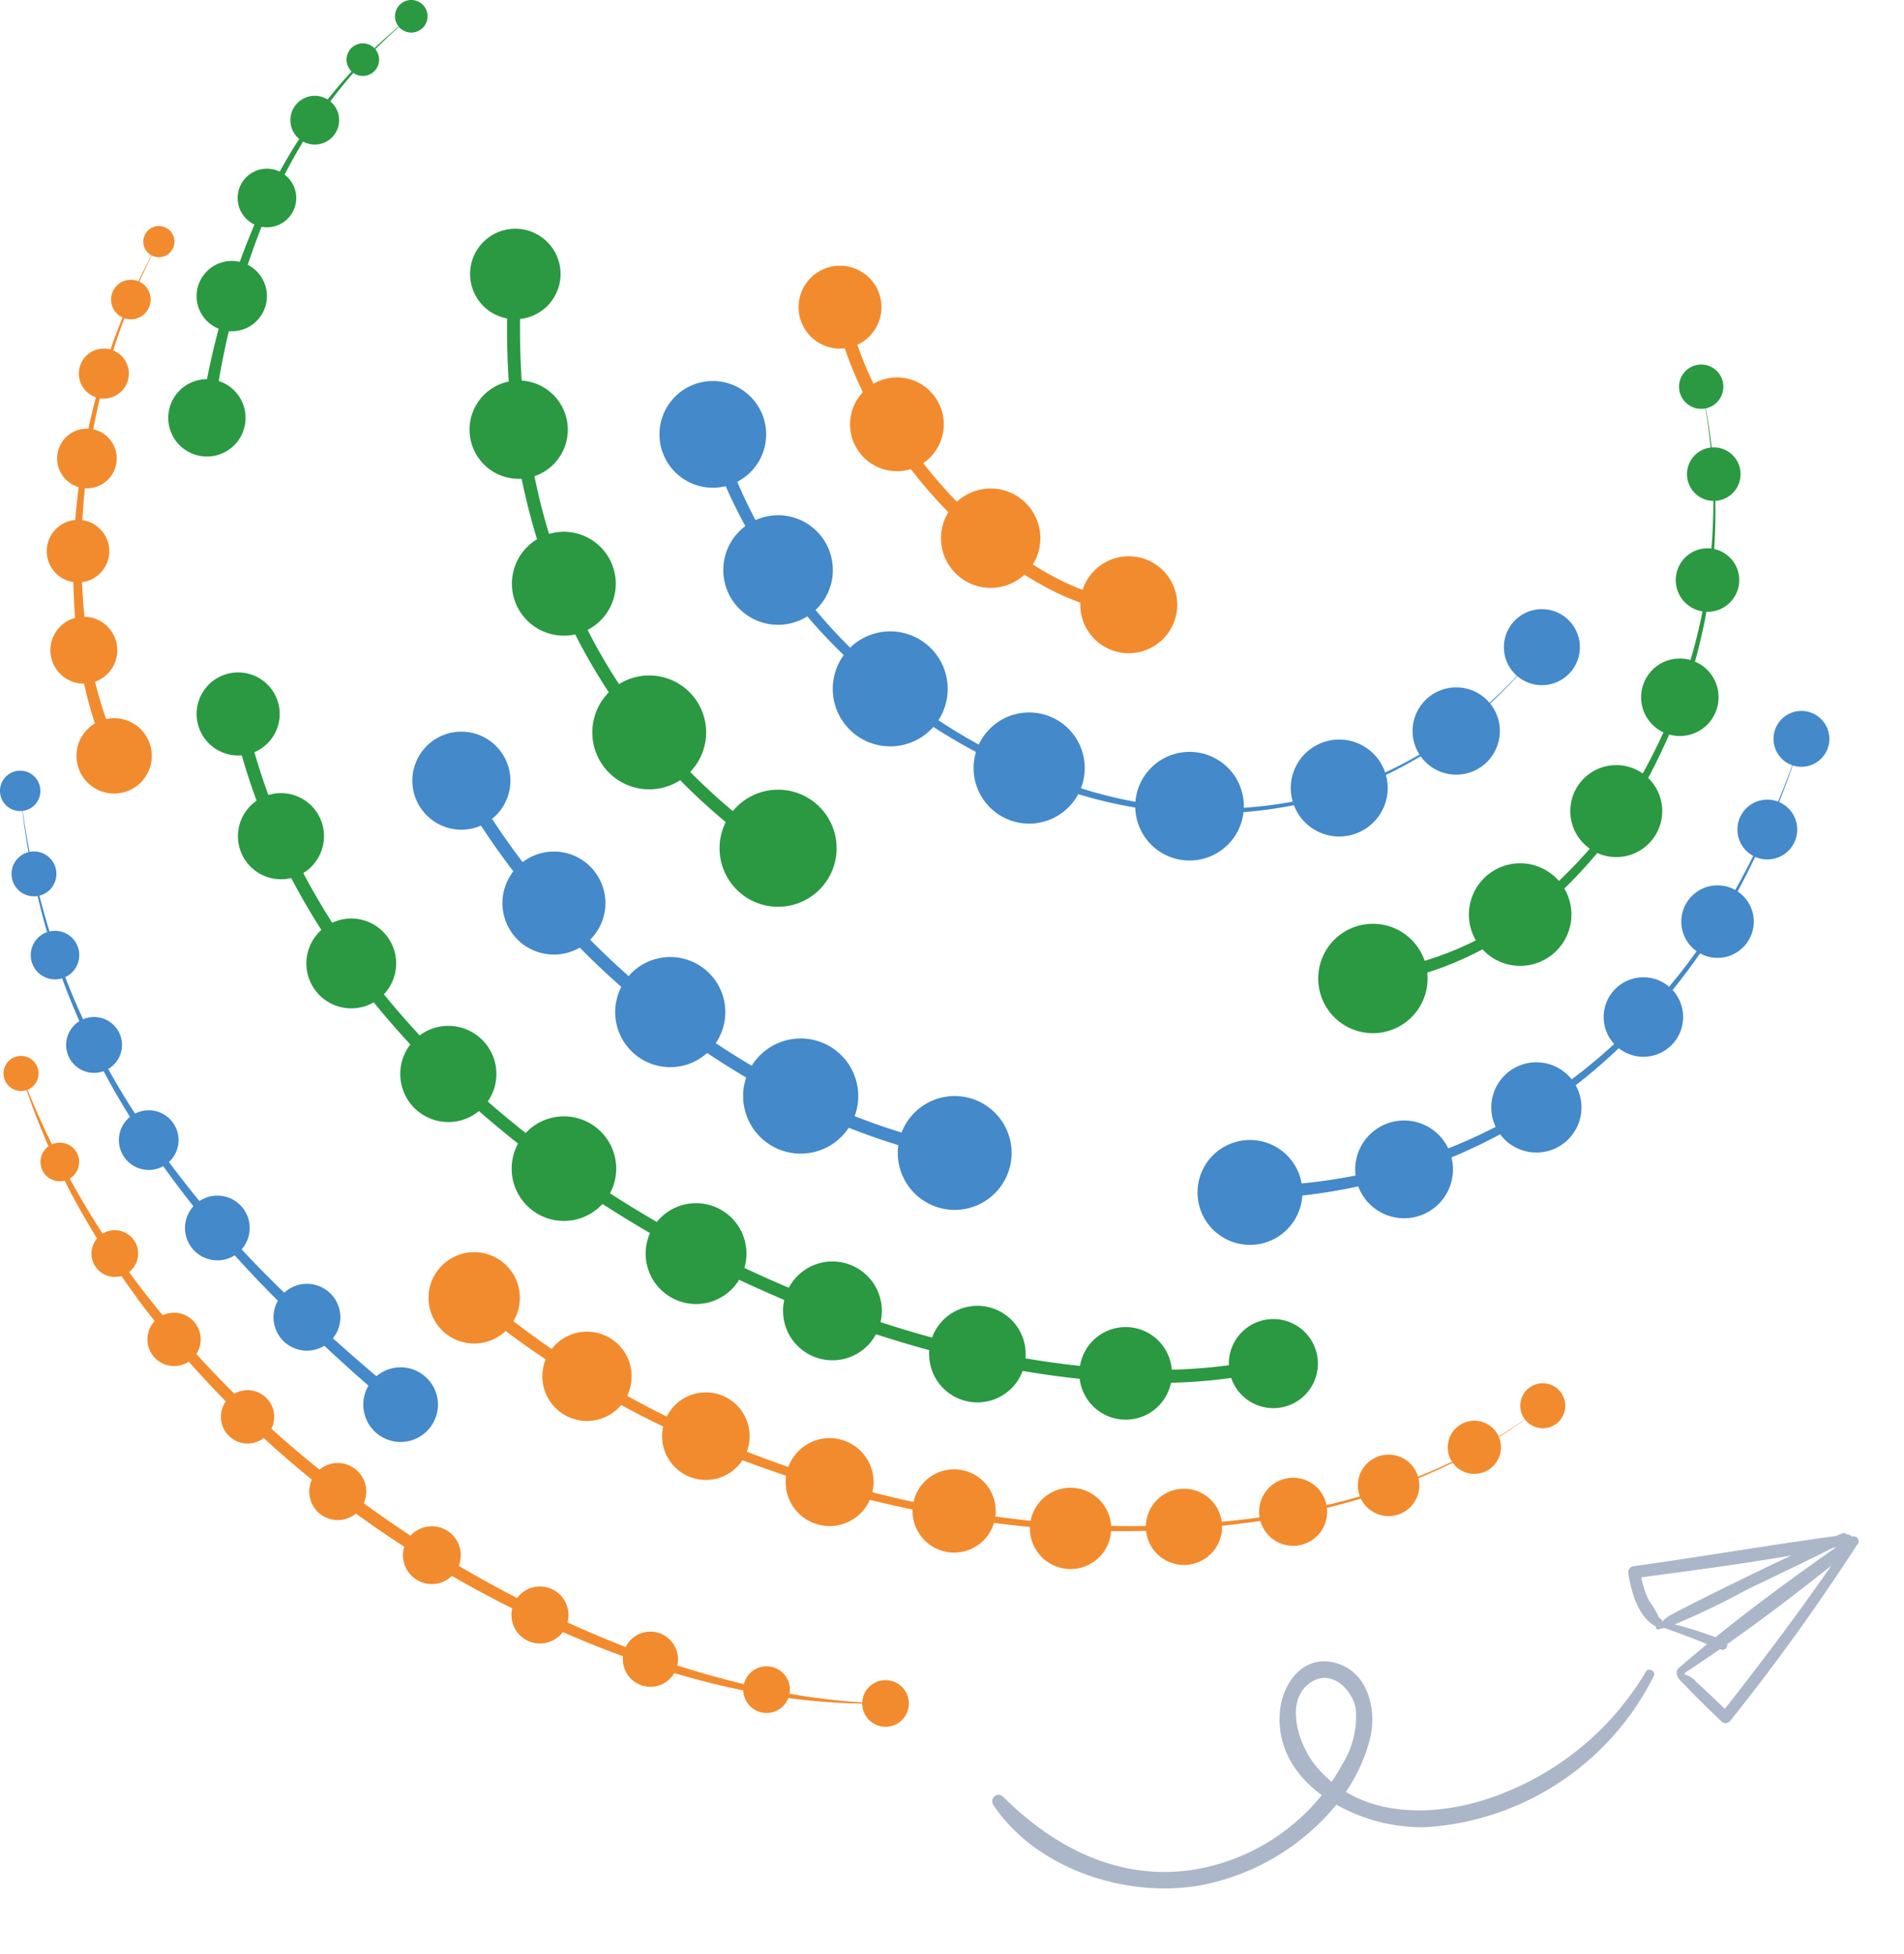 <svg xmlns="http://www.w3.org/2000/svg" xmlns:xlink="http://www.w3.org/1999/xlink" width="177.296" height="181.877" viewBox="0 0 177.296 181.877">
  <defs>
    <clipPath id="clip-path">
      <rect id="Rectangle_4256" data-name="Rectangle 4256" width="84.265" height="18.409" fill="#abb6c9"/>
    </clipPath>
  </defs>
  <g id="Groupe_7731" data-name="Groupe 7731" transform="translate(-1294 -789.828)">
    <g id="Groupe_8628" data-name="Groupe 8628" transform="translate(3 33)">
      <g id="Groupe_7674" data-name="Groupe 7674" transform="translate(1291 756.829)">
        <g id="Groupe_7675" data-name="Groupe 7675" transform="translate(0 0)">
          <path id="Tracé_327" data-name="Tracé 327" d="M40.68,63.023C18.315,47.561,14.887,24.844,15.949,8.511l1.206.078c-1.041,16.022,2.313,38.3,24.21,53.441Z" transform="translate(31.431 16.954)" fill="#2a9942"/>
          <path id="Tracé_328" data-name="Tracé 328" d="M25.872.507A46.667,46.667,0,0,0,13.034,17.435a72.184,72.184,0,0,0-5.6,20.542L6.239,37.8a72.99,72.99,0,0,1,6.25-20.626A47.04,47.04,0,0,1,25.872.507" transform="translate(12.428 1.011)" fill="#2a9942"/>
          <path id="Tracé_329" data-name="Tracé 329" d="M10.248,7.519A61.909,61.909,0,0,0,3.3,31.092a59.289,59.289,0,0,0,.12,12.3,37.145,37.145,0,0,0,3.2,11.725l-1.083.536A38.09,38.09,0,0,1,2.523,43.488,60.163,60.163,0,0,1,2.7,31.032,62.238,62.238,0,0,1,10.248,7.519" transform="translate(4.544 14.978)" fill="#f28b2d"/>
          <path id="Tracé_330" data-name="Tracé 330" d="M53.051,37.958c-8.323,0-23.789-12.569-27.1-28.193l1.182-.251c3.2,15.058,18.619,27.651,26.266,27.226l.06,1.209q-.2.009-.4.009" transform="translate(51.684 18.952)" fill="#f28b2d"/>
          <path id="Tracé_331" data-name="Tracé 331" d="M23.147,13.456A48.625,48.625,0,0,0,35.671,33.8,52.317,52.317,0,0,0,56.142,46.346a40.792,40.792,0,0,0,23.893.685A36.8,36.8,0,0,0,90.94,41.786a43.708,43.708,0,0,0,8.829-8.341,43.816,43.816,0,0,1-8.742,8.464,37.031,37.031,0,0,1-10.905,5.412,41.242,41.242,0,0,1-24.163-.4A53.032,53.032,0,0,1,35.04,34.447,49.661,49.661,0,0,1,21.992,13.812Z" transform="translate(43.806 26.804)" fill="#4489c9"/>
          <path id="Tracé_332" data-name="Tracé 332" d="M42.705,66.526a29.98,29.98,0,0,0,15.567-6.854A42.335,42.335,0,0,0,68.935,46.082a51.69,51.69,0,0,0,4.413-34.051,52,52,0,0,1-3.872,34.32A43.068,43.068,0,0,1,58.852,60.365a31.034,31.034,0,0,1-16,7.36Z" transform="translate(85.064 23.966)" fill="#2a9942"/>
          <path id="Tracé_333" data-name="Tracé 333" d="M38.9,64.609a50.84,50.84,0,0,0,17.3-3.049,49.669,49.669,0,0,0,15.2-8.907A55.827,55.827,0,0,0,82.872,39.172,80.413,80.413,0,0,0,90.25,22.989a80.54,80.54,0,0,1-7.121,16.339A56.284,56.284,0,0,1,71.8,53.111a50.455,50.455,0,0,1-15.277,9.3A51.916,51.916,0,0,1,38.9,65.818Z" transform="translate(77.491 45.793)" fill="#4489c9"/>
          <path id="Tracé_334" data-name="Tracé 334" d="M.656,33.4A79.691,79.691,0,0,0,13.778,55.832,100.17,100.17,0,0,0,32.765,73.556a107.153,107.153,0,0,0,22.709,12.65,83.618,83.618,0,0,0,12.389,4.021,63.406,63.406,0,0,0,12.916,1.828c-8.76.191-17.467-1.873-25.647-4.985A103.666,103.666,0,0,1,32.059,74.535a97.077,97.077,0,0,1-19-18.122A81.469,81.469,0,0,1,5.8,45.456,68,68,0,0,1,.656,33.4" transform="translate(1.307 66.529)" fill="#f28b2d"/>
          <path id="Tracé_335" data-name="Tracé 335" d="M.628,24.607A71.674,71.674,0,0,0,4.6,41.365a69.344,69.344,0,0,0,8.012,15.2,97.241,97.241,0,0,0,11.019,13.2A163.209,163.209,0,0,0,36.438,81.277l-.766.933A164.39,164.39,0,0,1,22.981,70.4,97.948,97.948,0,0,1,12.114,56.9a69.829,69.829,0,0,1-7.8-15.435A71.8,71.8,0,0,1,.628,24.607" transform="translate(1.251 49.016)" fill="#4489c9"/>
          <path id="Tracé_336" data-name="Tracé 336" d="M15.411,40.229A85.731,85.731,0,0,0,37.976,54.022a101.382,101.382,0,0,0,25.6,7.019,89.163,89.163,0,0,0,26.553-.2c8.727-1.478,17.362-4.575,24.393-10.1-6.965,5.607-15.594,8.814-24.342,10.4a89.545,89.545,0,0,1-26.685.506,102.279,102.279,0,0,1-25.865-6.78,86.833,86.833,0,0,1-23-13.712Z" transform="translate(29.136 80.134)" fill="#f28b2d"/>
          <path id="Tracé_337" data-name="Tracé 337" d="M93.187,84.568c-15.447,0-34.44-5.882-50.605-16.108C23.506,56.387,10.946,40.04,7.215,22.423L8.4,22.172c3.662,17.3,16.034,33.372,34.832,45.264C63.31,80.143,87.757,86.073,104.06,82.19l.281,1.173a48.236,48.236,0,0,1-11.154,1.206" transform="translate(14.372 44.166)" fill="#2a9942"/>
          <path id="Tracé_338" data-name="Tracé 338" d="M60.525,59.736C42.121,55.918,23.931,42.2,14.183,24.781l1.053-.589C24.822,41.315,42.693,54.8,60.77,58.554Z" transform="translate(28.251 48.189)" fill="#4489c9"/>
          <path id="Tracé_339" data-name="Tracé 339" d="M49.909,37.236a5.092,5.092,0,1,1-.389-7.19,5.094,5.094,0,0,1,.389,7.19" transform="translate(81.723 57.255)" fill="#2a9942"/>
          <path id="Tracé_340" data-name="Tracé 340" d="M54.044,34.826a4.774,4.774,0,1,1-.362-6.744,4.775,4.775,0,0,1,.362,6.744" transform="translate(91.061 53.505)" fill="#2a9942"/>
          <path id="Tracé_341" data-name="Tracé 341" d="M56.339,30.947a4.281,4.281,0,1,1-.326-6.047,4.282,4.282,0,0,1,.326,6.047" transform="translate(97.349 47.421)" fill="#2a9942"/>
          <path id="Tracé_342" data-name="Tracé 342" d="M57.368,26.505a3.607,3.607,0,1,1-.275-5.092,3.609,3.609,0,0,1,.275,5.092" transform="translate(101.741 40.814)" fill="#2a9942"/>
          <path id="Tracé_343" data-name="Tracé 343" d="M57.31,21.991a2.956,2.956,0,1,1-.224-4.174,2.954,2.954,0,0,1,.224,4.174" transform="translate(103.888 33.983)" fill="#2a9942"/>
          <path id="Tracé_344" data-name="Tracé 344" d="M56.852,18.078a2.493,2.493,0,1,1-.188-3.521,2.494,2.494,0,0,1,.188,3.521" transform="translate(104.585 27.727)" fill="#2a9942"/>
          <path id="Tracé_345" data-name="Tracé 345" d="M55.856,14.783a2.063,2.063,0,1,1-.159-2.914,2.066,2.066,0,0,1,.159,2.914" transform="translate(104.092 22.593)" fill="#2a9942"/>
          <path id="Tracé_346" data-name="Tracé 346" d="M48.042,30.536a4.512,4.512,0,1,1-.344-6.37,4.51,4.51,0,0,1,.344,6.37" transform="translate(80.023 45.837)" fill="#4489c9"/>
          <path id="Tracé_347" data-name="Tracé 347" d="M51.052,28.165a4.063,4.063,0,1,1-.311-5.738,4.064,4.064,0,0,1,.311,5.738" transform="translate(87.572 42.601)" fill="#4489c9"/>
          <path id="Tracé_348" data-name="Tracé 348" d="M52.978,24.857a3.538,3.538,0,1,1-.269-5,3.539,3.539,0,0,1,.269,5" transform="translate(93.231 37.755)" fill="#4489c9"/>
          <path id="Tracé_349" data-name="Tracé 349" d="M44.153,31.829a5.057,5.057,0,1,1-.386-7.142,5.058,5.058,0,0,1,.386,7.142" transform="translate(70.378 46.599)" fill="#4489c9"/>
          <path id="Tracé_350" data-name="Tracé 350" d="M39.326,30.8a5.174,5.174,0,1,1-.395-7.306,5.173,5.173,0,0,1,.395,7.306" transform="translate(60.358 44.155)" fill="#4489c9"/>
          <path id="Tracé_351" data-name="Tracé 351" d="M35.252,28.572a5.352,5.352,0,1,1-.407-7.558,5.352,5.352,0,0,1,.407,7.558" transform="translate(51.627 39.133)" fill="#4489c9"/>
          <path id="Tracé_352" data-name="Tracé 352" d="M31.406,24.536a5.1,5.1,0,1,1-.389-7.2,5.1,5.1,0,0,1,.389,7.2" transform="translate(44.843 31.934)" fill="#4489c9"/>
          <path id="Tracé_353" data-name="Tracé 353" d="M29.187,20.139a4.966,4.966,0,1,1-.377-7.013,4.965,4.965,0,0,1,.377,7.013" transform="translate(40.884 23.616)" fill="#4489c9"/>
          <path id="Tracé_354" data-name="Tracé 354" d="M21.977,14.143a4.212,4.212,0,1,1-.32-5.948,4.209,4.209,0,0,1,.32,5.948" transform="translate(29.142 14.176)" fill="#2a9942"/>
          <path id="Tracé_355" data-name="Tracé 355" d="M22.593,19.473a4.575,4.575,0,1,1-.347-6.463,4.573,4.573,0,0,1,.347,6.463" transform="translate(29.107 23.585)" fill="#2a9942"/>
          <path id="Tracé_356" data-name="Tracé 356" d="M24.366,24.612A4.835,4.835,0,1,1,24,17.785a4.836,4.836,0,0,1,.368,6.828" transform="translate(31.735 32.959)" fill="#2a9942"/>
          <path id="Tracé_357" data-name="Tracé 357" d="M27.678,29.857a5.3,5.3,0,1,1-.4-7.483,5.3,5.3,0,0,1,.4,7.483" transform="translate(36.72 41.866)" fill="#2a9942"/>
          <path id="Tracé_358" data-name="Tracé 358" d="M31.9,33.663a5.45,5.45,0,1,1-.416-7.7,5.451,5.451,0,0,1,.416,7.7" transform="translate(44.608 48.944)" fill="#2a9942"/>
          <path id="Tracé_359" data-name="Tracé 359" d="M11.521,17.809a3.6,3.6,0,1,1-.275-5.089,3.605,3.605,0,0,1,.275,5.089" transform="translate(10.424 23.498)" fill="#2a9942"/>
          <path id="Tracé_360" data-name="Tracé 360" d="M11.828,13.577a3.273,3.273,0,1,1-.251-4.62,3.271,3.271,0,0,1,.251,4.62" transform="translate(12.191 16.173)" fill="#2a9942"/>
          <path id="Tracé_361" data-name="Tracé 361" d="M12.155,9.8a2.729,2.729,0,1,1-.206-3.854A2.727,2.727,0,0,1,12.155,9.8" transform="translate(14.731 10.456)" fill="#2a9942"/>
          <path id="Tracé_362" data-name="Tracé 362" d="M9.618,3.735a2.269,2.269,0,1,1,.174,3.2,2.268,2.268,0,0,1-.174-3.2" transform="translate(18.001 5.939)" fill="#2a9942"/>
          <path id="Tracé_363" data-name="Tracé 363" d="M11.173,1.852a1.516,1.516,0,1,1,.117,2.142,1.518,1.518,0,0,1-.117-2.142" transform="translate(21.483 2.687)" fill="#2a9942"/>
          <path id="Tracé_364" data-name="Tracé 364" d="M12.682.5A1.516,1.516,0,1,1,12.8,2.646,1.518,1.518,0,0,1,12.682.5" transform="translate(24.489 0)" fill="#2a9942"/>
          <path id="Tracé_365" data-name="Tracé 365" d="M8.5,28.2a3.507,3.507,0,1,1-.266-4.955A3.507,3.507,0,0,1,8.5,28.2" transform="translate(4.736 44.511)" fill="#f28b2d"/>
          <path id="Tracé_366" data-name="Tracé 366" d="M7,24.384a3.114,3.114,0,1,1-.236-4.4A3.114,3.114,0,0,1,7,24.384" transform="translate(3.124 38.226)" fill="#f28b2d"/>
          <path id="Tracé_367" data-name="Tracé 367" d="M6.532,21.032a2.911,2.911,0,1,1-.221-4.111,2.911,2.911,0,0,1,.221,4.111" transform="translate(2.898 32.222)" fill="#f28b2d"/>
          <path id="Tracé_368" data-name="Tracé 368" d="M6.619,17.966a2.775,2.775,0,1,1-.212-3.919,2.777,2.777,0,0,1,.212,3.919" transform="translate(3.542 26.567)" fill="#f28b2d"/>
          <path id="Tracé_369" data-name="Tracé 369" d="M6.513,14.728a2.327,2.327,0,1,1-.177-3.288,2.328,2.328,0,0,1,.177,3.288" transform="translate(4.886 21.604)" fill="#f28b2d"/>
          <path id="Tracé_370" data-name="Tracé 370" d="M6.669,11.775a1.841,1.841,0,1,1-.141-2.6,1.841,1.841,0,0,1,.141,2.6" transform="translate(6.887 17.34)" fill="#f28b2d"/>
          <path id="Tracé_371" data-name="Tracé 371" d="M6.99,9.454A1.451,1.451,0,1,1,6.879,7.4,1.452,1.452,0,0,1,6.99,9.454" transform="translate(8.882 14.012)" fill="#f28b2d"/>
          <path id="Tracé_372" data-name="Tracé 372" d="M30.622,55.9a2.172,2.172,0,1,1-.165-3.067,2.172,2.172,0,0,1,.165,3.067" transform="translate(53.453 104.134)" fill="#f28b2d"/>
          <path id="Tracé_373" data-name="Tracé 373" d="M26.92,55.47a2.172,2.172,0,1,1-.165-3.067,2.172,2.172,0,0,1,.165,3.067" transform="translate(46.079 103.276)" fill="#f28b2d"/>
          <path id="Tracé_374" data-name="Tracé 374" d="M23.862,55.051a2.567,2.567,0,1,1-.194-3.626,2.566,2.566,0,0,1,.194,3.626" transform="translate(38.612 101.128)" fill="#f28b2d"/>
          <path id="Tracé_375" data-name="Tracé 375" d="M20.547,53.789a2.654,2.654,0,1,1-.2-3.746,2.654,2.654,0,0,1,.2,3.746" transform="translate(31.71 98.33)" fill="#f28b2d"/>
          <path id="Tracé_376" data-name="Tracé 376" d="M17.233,51.978a2.69,2.69,0,1,1-.2-3.8,2.692,2.692,0,0,1,.2,3.8" transform="translate(24.98 94.599)" fill="#f28b2d"/>
          <path id="Tracé_377" data-name="Tracé 377" d="M14.253,49.948a2.654,2.654,0,1,1-.2-3.746,2.654,2.654,0,0,1,.2,3.746" transform="translate(19.173 90.679)" fill="#f28b2d"/>
          <path id="Tracé_378" data-name="Tracé 378" d="M11.2,47.394a2.481,2.481,0,1,1-.188-3.5,2.48,2.48,0,0,1,.188,3.5" transform="translate(13.7 86.162)" fill="#f28b2d"/>
          <path id="Tracé_379" data-name="Tracé 379" d="M8.916,44.983a2.481,2.481,0,1,1-.188-3.5,2.48,2.48,0,0,1,.188,3.5" transform="translate(9.14 81.36)" fill="#f28b2d"/>
          <path id="Tracé_380" data-name="Tracé 380" d="M6.635,41.9a2.172,2.172,0,1,1-.165-3.067A2.172,2.172,0,0,1,6.635,41.9" transform="translate(5.673 76.25)" fill="#f28b2d"/>
          <path id="Tracé_381" data-name="Tracé 381" d="M4.4,38.56a1.8,1.8,0,1,1-.138-2.546A1.8,1.8,0,0,1,4.4,38.56" transform="translate(2.508 70.816)" fill="#f28b2d"/>
          <path id="Tracé_382" data-name="Tracé 382" d="M2.957,35.575a1.632,1.632,0,1,1-.126-2.3,1.632,1.632,0,0,1,.126,2.3" transform="translate(0.221 65.442)" fill="#f28b2d"/>
          <path id="Tracé_383" data-name="Tracé 383" d="M13.94,45.138a3.112,3.112,0,1,1-.236-4.4,3.11,3.11,0,0,1,.236,4.4" transform="translate(16.954 79.571)" fill="#4489c9"/>
          <path id="Tracé_384" data-name="Tracé 384" d="M17.366,48.337a3.474,3.474,0,1,1-.263-4.9,3.47,3.47,0,0,1,.263,4.9" transform="translate(22.525 84.744)" fill="#4489c9"/>
          <path id="Tracé_385" data-name="Tracé 385" d="M11.012,42.226a3.012,3.012,0,1,1-.23-4.254,3.014,3.014,0,0,1,.23,4.254" transform="translate(11.469 74.103)" fill="#4489c9"/>
          <path id="Tracé_386" data-name="Tracé 386" d="M8.546,39.179a2.778,2.778,0,1,1-.212-3.922,2.778,2.778,0,0,1,.212,3.922" transform="translate(7.371 68.812)" fill="#4489c9"/>
          <path id="Tracé_387" data-name="Tracé 387" d="M6.6,35.985a2.6,2.6,0,1,1-.2-3.677,2.6,2.6,0,0,1,.2,3.677" transform="translate(4.092 63.03)" fill="#4489c9"/>
          <path id="Tracé_388" data-name="Tracé 388" d="M4.9,32.733a2.26,2.26,0,1,1-.174-3.192A2.264,2.264,0,0,1,4.9,32.733" transform="translate(1.905 57.69)" fill="#4489c9"/>
          <path id="Tracé_389" data-name="Tracé 389" d="M4,29.977a2.089,2.089,0,1,1-.159-2.95A2.088,2.088,0,0,1,4,29.977" transform="translate(0.717 52.772)" fill="#4489c9"/>
          <path id="Tracé_390" data-name="Tracé 390" d="M3.279,27.115a1.88,1.88,0,1,1-.144-2.654,1.879,1.879,0,0,1,.144,2.654" transform="translate(0 47.765)" fill="#4489c9"/>
          <path id="Tracé_391" data-name="Tracé 391" d="M12.863,27.372a3.867,3.867,0,1,1-.293-5.46,3.866,3.866,0,0,1,.293,5.46" transform="translate(12.191 41.676)" fill="#2a9942"/>
          <path id="Tracé_392" data-name="Tracé 392" d="M14.4,31.364A4.009,4.009,0,1,1,14.09,25.7a4.008,4.008,0,0,1,.305,5.661" transform="translate(14.749 49.158)" fill="#2a9942"/>
          <path id="Tracé_393" data-name="Tracé 393" d="M16.827,35.555a4.181,4.181,0,1,1-.317-5.906,4.183,4.183,0,0,1,.317,5.906" transform="translate(18.992 56.929)" fill="#2a9942"/>
          <path id="Tracé_394" data-name="Tracé 394" d="M20.264,39.385a4.476,4.476,0,1,1-.341-6.319,4.477,4.477,0,0,1,.341,6.319" transform="translate(24.815 63.583)" fill="#2a9942"/>
          <path id="Tracé_395" data-name="Tracé 395" d="M24.413,42.853a4.867,4.867,0,1,1-.371-6.872,4.866,4.866,0,0,1,.371,6.872" transform="translate(31.721 69.19)" fill="#2a9942"/>
          <path id="Tracé_396" data-name="Tracé 396" d="M28.282,45.267a4.694,4.694,0,1,1-.356-6.63,4.695,4.695,0,0,1,.356,6.63" transform="translate(40.026 74.571)" fill="#2a9942"/>
          <path id="Tracé_397" data-name="Tracé 397" d="M32.392,46.92a4.6,4.6,0,1,1-.35-6.492,4.6,4.6,0,0,1,.35,6.492" transform="translate(48.548 78.185)" fill="#2a9942"/>
          <path id="Tracé_398" data-name="Tracé 398" d="M36.757,48.129a4.495,4.495,0,1,1-.341-6.349,4.5,4.5,0,0,1,.341,6.349" transform="translate(57.601 80.934)" fill="#2a9942"/>
          <path id="Tracé_399" data-name="Tracé 399" d="M41.112,48.482a4.31,4.31,0,1,1-.329-6.089,4.314,4.314,0,0,1,.329,6.089" transform="translate(66.914 82.25)" fill="#2a9942"/>
          <path id="Tracé_400" data-name="Tracé 400" d="M45.478,47.959a4.147,4.147,0,1,1-.317-5.855,4.146,4.146,0,0,1,.317,5.855" transform="translate(76.182 81.753)" fill="#2a9942"/>
          <path id="Tracé_401" data-name="Tracé 401" d="M20.752,46.052a4.251,4.251,0,1,1-.323-6,4.25,4.25,0,0,1,.323,6" transform="translate(26.568 77.608)" fill="#f28b2d"/>
          <path id="Tracé_402" data-name="Tracé 402" d="M24.128,48.366a4.156,4.156,0,1,1-.317-5.867,4.155,4.155,0,0,1,.317,5.867" transform="translate(33.625 82.534)" fill="#f28b2d"/>
          <path id="Tracé_403" data-name="Tracé 403" d="M27.715,50.122a4.075,4.075,0,1,1-.311-5.756,4.078,4.078,0,0,1,.311,5.756" transform="translate(41.048 86.298)" fill="#f28b2d"/>
          <path id="Tracé_404" data-name="Tracé 404" d="M31.591,51.575a4.093,4.093,0,1,1-.311-5.78,4.093,4.093,0,0,1,.311,5.78" transform="translate(48.706 89.133)" fill="#f28b2d"/>
          <path id="Tracé_405" data-name="Tracé 405" d="M35.158,52.179a3.874,3.874,0,1,1-.3-5.469,3.875,3.875,0,0,1,.3,5.469" transform="translate(56.574 91.066)" fill="#f28b2d"/>
          <path id="Tracé_406" data-name="Tracé 406" d="M38.652,52.6a3.783,3.783,0,1,1-.287-5.341,3.779,3.779,0,0,1,.287,5.341" transform="translate(63.85 92.211)" fill="#f28b2d"/>
          <path id="Tracé_407" data-name="Tracé 407" d="M41.852,52.24a3.549,3.549,0,1,1-.269-5.011,3.549,3.549,0,0,1,.269,5.011" transform="translate(71.038 92.27)" fill="#f28b2d"/>
          <path id="Tracé_408" data-name="Tracé 408" d="M44.714,51.264a3.168,3.168,0,1,1-.242-4.473,3.169,3.169,0,0,1,.242,4.473" transform="translate(78.059 91.588)" fill="#f28b2d"/>
          <path id="Tracé_409" data-name="Tracé 409" d="M47.252,50.034a2.861,2.861,0,1,1-.221-4.042,2.866,2.866,0,0,1,.221,4.042" transform="translate(84.18 90.156)" fill="#f28b2d"/>
          <path id="Tracé_410" data-name="Tracé 410" d="M49.376,48.333a2.475,2.475,0,1,1-.189-3.495,2.475,2.475,0,0,1,.189,3.495" transform="translate(89.756 88.054)" fill="#f28b2d"/>
          <path id="Tracé_411" data-name="Tracé 411" d="M50.969,46.534a2.094,2.094,0,1,1-.159-2.959,2.093,2.093,0,0,1,.159,2.959" transform="translate(94.247 85.733)" fill="#f28b2d"/>
          <path id="Tracé_412" data-name="Tracé 412" d="M45.787,43.613a4.882,4.882,0,1,1-.371-6.893,4.88,4.88,0,0,1,.371,6.893" transform="translate(74.24 70.655)" fill="#4489c9"/>
          <path id="Tracé_413" data-name="Tracé 413" d="M50.116,42.454a4.551,4.551,0,1,1-.347-6.427,4.552,4.552,0,0,1,.347,6.427" transform="translate(84.017 69.447)" fill="#4489c9"/>
          <path id="Tracé_414" data-name="Tracé 414" d="M53.742,40.063a4.2,4.2,0,1,1-.32-5.936,4.205,4.205,0,0,1,.32,5.936" transform="translate(92.446 65.839)" fill="#4489c9"/>
          <path id="Tracé_415" data-name="Tracé 415" d="M56.361,36.574a3.7,3.7,0,1,1-.281-5.221,3.7,3.7,0,0,1,.281,5.221" transform="translate(99.424 60.574)" fill="#4489c9"/>
          <path id="Tracé_416" data-name="Tracé 416" d="M58.214,33.177a3.375,3.375,0,1,1-.257-4.766,3.375,3.375,0,0,1,.257,4.766" transform="translate(104.231 54.873)" fill="#4489c9"/>
          <path id="Tracé_417" data-name="Tracé 417" d="M58.931,29.525a2.784,2.784,0,1,1-.212-3.931,2.783,2.783,0,0,1,.212,3.931" transform="translate(107.71 49.559)" fill="#4489c9"/>
          <path id="Tracé_418" data-name="Tracé 418" d="M59.736,26.46a2.6,2.6,0,1,1-.2-3.674,2.6,2.6,0,0,1,.2,3.674" transform="translate(109.944 44.06)" fill="#4489c9"/>
          <path id="Tracé_419" data-name="Tracé 419" d="M37.185,42.943a5.3,5.3,0,1,1-.4-7.483,5.3,5.3,0,0,1,.4,7.483" transform="translate(55.657 67.932)" fill="#4489c9"/>
          <path id="Tracé_420" data-name="Tracé 420" d="M32.477,41.253a5.36,5.36,0,1,1-.407-7.57,5.361,5.361,0,0,1,.407,7.57" transform="translate(46.07 64.363)" fill="#4489c9"/>
          <path id="Tracé_421" data-name="Tracé 421" d="M28.088,38.329a5.126,5.126,0,1,1-.389-7.24,5.122,5.122,0,0,1,.389,7.24" transform="translate(38.138 59.316)" fill="#4489c9"/>
          <path id="Tracé_422" data-name="Tracé 422" d="M24,34.493a4.795,4.795,0,1,1-.365-6.771A4.794,4.794,0,0,1,24,34.493" transform="translate(31.148 52.779)" fill="#4489c9"/>
          <path id="Tracé_423" data-name="Tracé 423" d="M20.792,30.375a4.563,4.563,0,1,1-.347-6.442,4.559,4.559,0,0,1,.347,6.442" transform="translate(25.565 45.348)" fill="#4489c9"/>
          <path id="Tracé_424" data-name="Tracé 424" d="M41.816,24.429a4.512,4.512,0,1,1-1.071-6.289,4.508,4.508,0,0,1,1.071,6.289" transform="translate(66.973 34.477)" fill="#f28b2d"/>
          <path id="Tracé_425" data-name="Tracé 425" d="M37.686,22.5a4.625,4.625,0,1,1-1.1-6.448,4.622,4.622,0,0,1,1.1,6.448" transform="translate(58.337 30.276)" fill="#f28b2d"/>
          <path id="Tracé_426" data-name="Tracé 426" d="M34.382,18.632a4.364,4.364,0,1,1-1.038-6.086,4.369,4.369,0,0,1,1.038,6.086" transform="translate(52.7 23.394)" fill="#f28b2d"/>
          <path id="Tracé_427" data-name="Tracé 427" d="M31.86,14.355a3.858,3.858,0,1,1-.916-5.376,3.855,3.855,0,0,1,.916,5.376" transform="translate(49.508 16.469)" fill="#f28b2d"/>
        </g>
      </g>
      <g id="Groupe_7677" data-name="Groupe 7677" transform="translate(1382.33 921.101) rotate(-17)">
        <g id="Groupe_7676" data-name="Groupe 7676" transform="translate(0 0)" clip-path="url(#clip-path)">
          <path id="Tracé_13899" data-name="Tracé 13899" d="M21.023,3.309a.444.444,0,0,0-.36-.31.374.374,0,0,0-.4-.229c-.2.017-.408.043-.613.062C13.373,1.806,7.057,1.013.777.006A.57.57,0,0,0,.143.485c-.238,1.678-.327,4.137.945,5.449a.291.291,0,0,0,.1.063.179.179,0,0,0,.082.314c.189.01.377.017.567.02C3,7.167,4.118,8.057,5.236,8.951c-1.05.433-2.094.872-3.125,1.331a.358.358,0,0,0-.07.047.338.338,0,0,0-.243.2c-.264.586.16,1.091.427,1.637.665,1.362,1.423,2.679,2.151,4.009a.549.549,0,0,0,.819.235c5.518-3.74,10.79-7.786,15.906-12.056a.434.434,0,0,0,.092-.106l.054-.022a.475.475,0,0,0-.224-.911M1.714,5.336c-.01-.012-.024-.014-.036-.021a8.648,8.648,0,0,0-.439-1.809,8.747,8.747,0,0,1-.052-2.294c4.639.77,9.3,1.544,13.971,2.141-1.713.235-3.421.5-5.125.774s-3.4.542-5.091.841c-.727.128-1.455.255-2.177.406a2.553,2.553,0,0,0-.949.372c.06-.113.04-.244-.1-.409M5.05,15.194c-.371-.661-.741-1.324-1.12-1.981q-.337-.613-.708-1.205a1.97,1.97,0,0,0-.84-.975.213.213,0,0,0,.057-.055c.022-.029.043-.059.065-.089v0C3.75,10.527,5,10.146,6.238,9.748l.078.062a.437.437,0,0,0,.7-.315c3.843-1.252,7.663-2.671,11.415-4.152C14.078,8.767,9.6,12.035,5.05,15.194M6.168,8.567A36.551,36.551,0,0,0,2.881,6.311,70.817,70.817,0,0,0,10.165,5.2c2.96-.463,5.931-.887,8.883-1.4l.319.032C14.95,5.272,10.5,6.821,6.168,8.567" transform="translate(62.724 0.099)" fill="#abb6c9"/>
          <path id="Tracé_13900" data-name="Tracé 13900" d="M.034,4c2.1,6.852,9.279,11.863,16.2,12.725a21.578,21.578,0,0,0,14.339-3.475,16.287,16.287,0,0,0,7.333,4.435,25.527,25.527,0,0,0,24.449-7.264c.318-.356-.248-.915-.6-.588a26.89,26.89,0,0,1-15.984,6.93c-4.942.435-10.654-.678-14.01-4.393A15.674,15.674,0,0,0,35.3,8.4C36.82,5.932,37.058,2.15,34.182.5,31.646-.95,29.093.98,28.11,3.346c-1.293,3.113-.441,6.157,1.423,8.659a19.33,19.33,0,0,1-13.689,3.109c-6.8-1.078-11.569-5.752-14.707-11.6A.6.6,0,0,0,.034,4M31.8,1.62c2.1-.511,3.347,1.893,3.1,3.662A8.362,8.362,0,0,1,32.214,9.8a17.849,17.849,0,0,1-1.442,1.286A10.677,10.677,0,0,1,29.706,9c-.863-2.259-.971-6.639,2.1-7.385" transform="translate(0 0)" fill="#abb6c9"/>
        </g>
      </g>
    </g>
  </g>
</svg>
